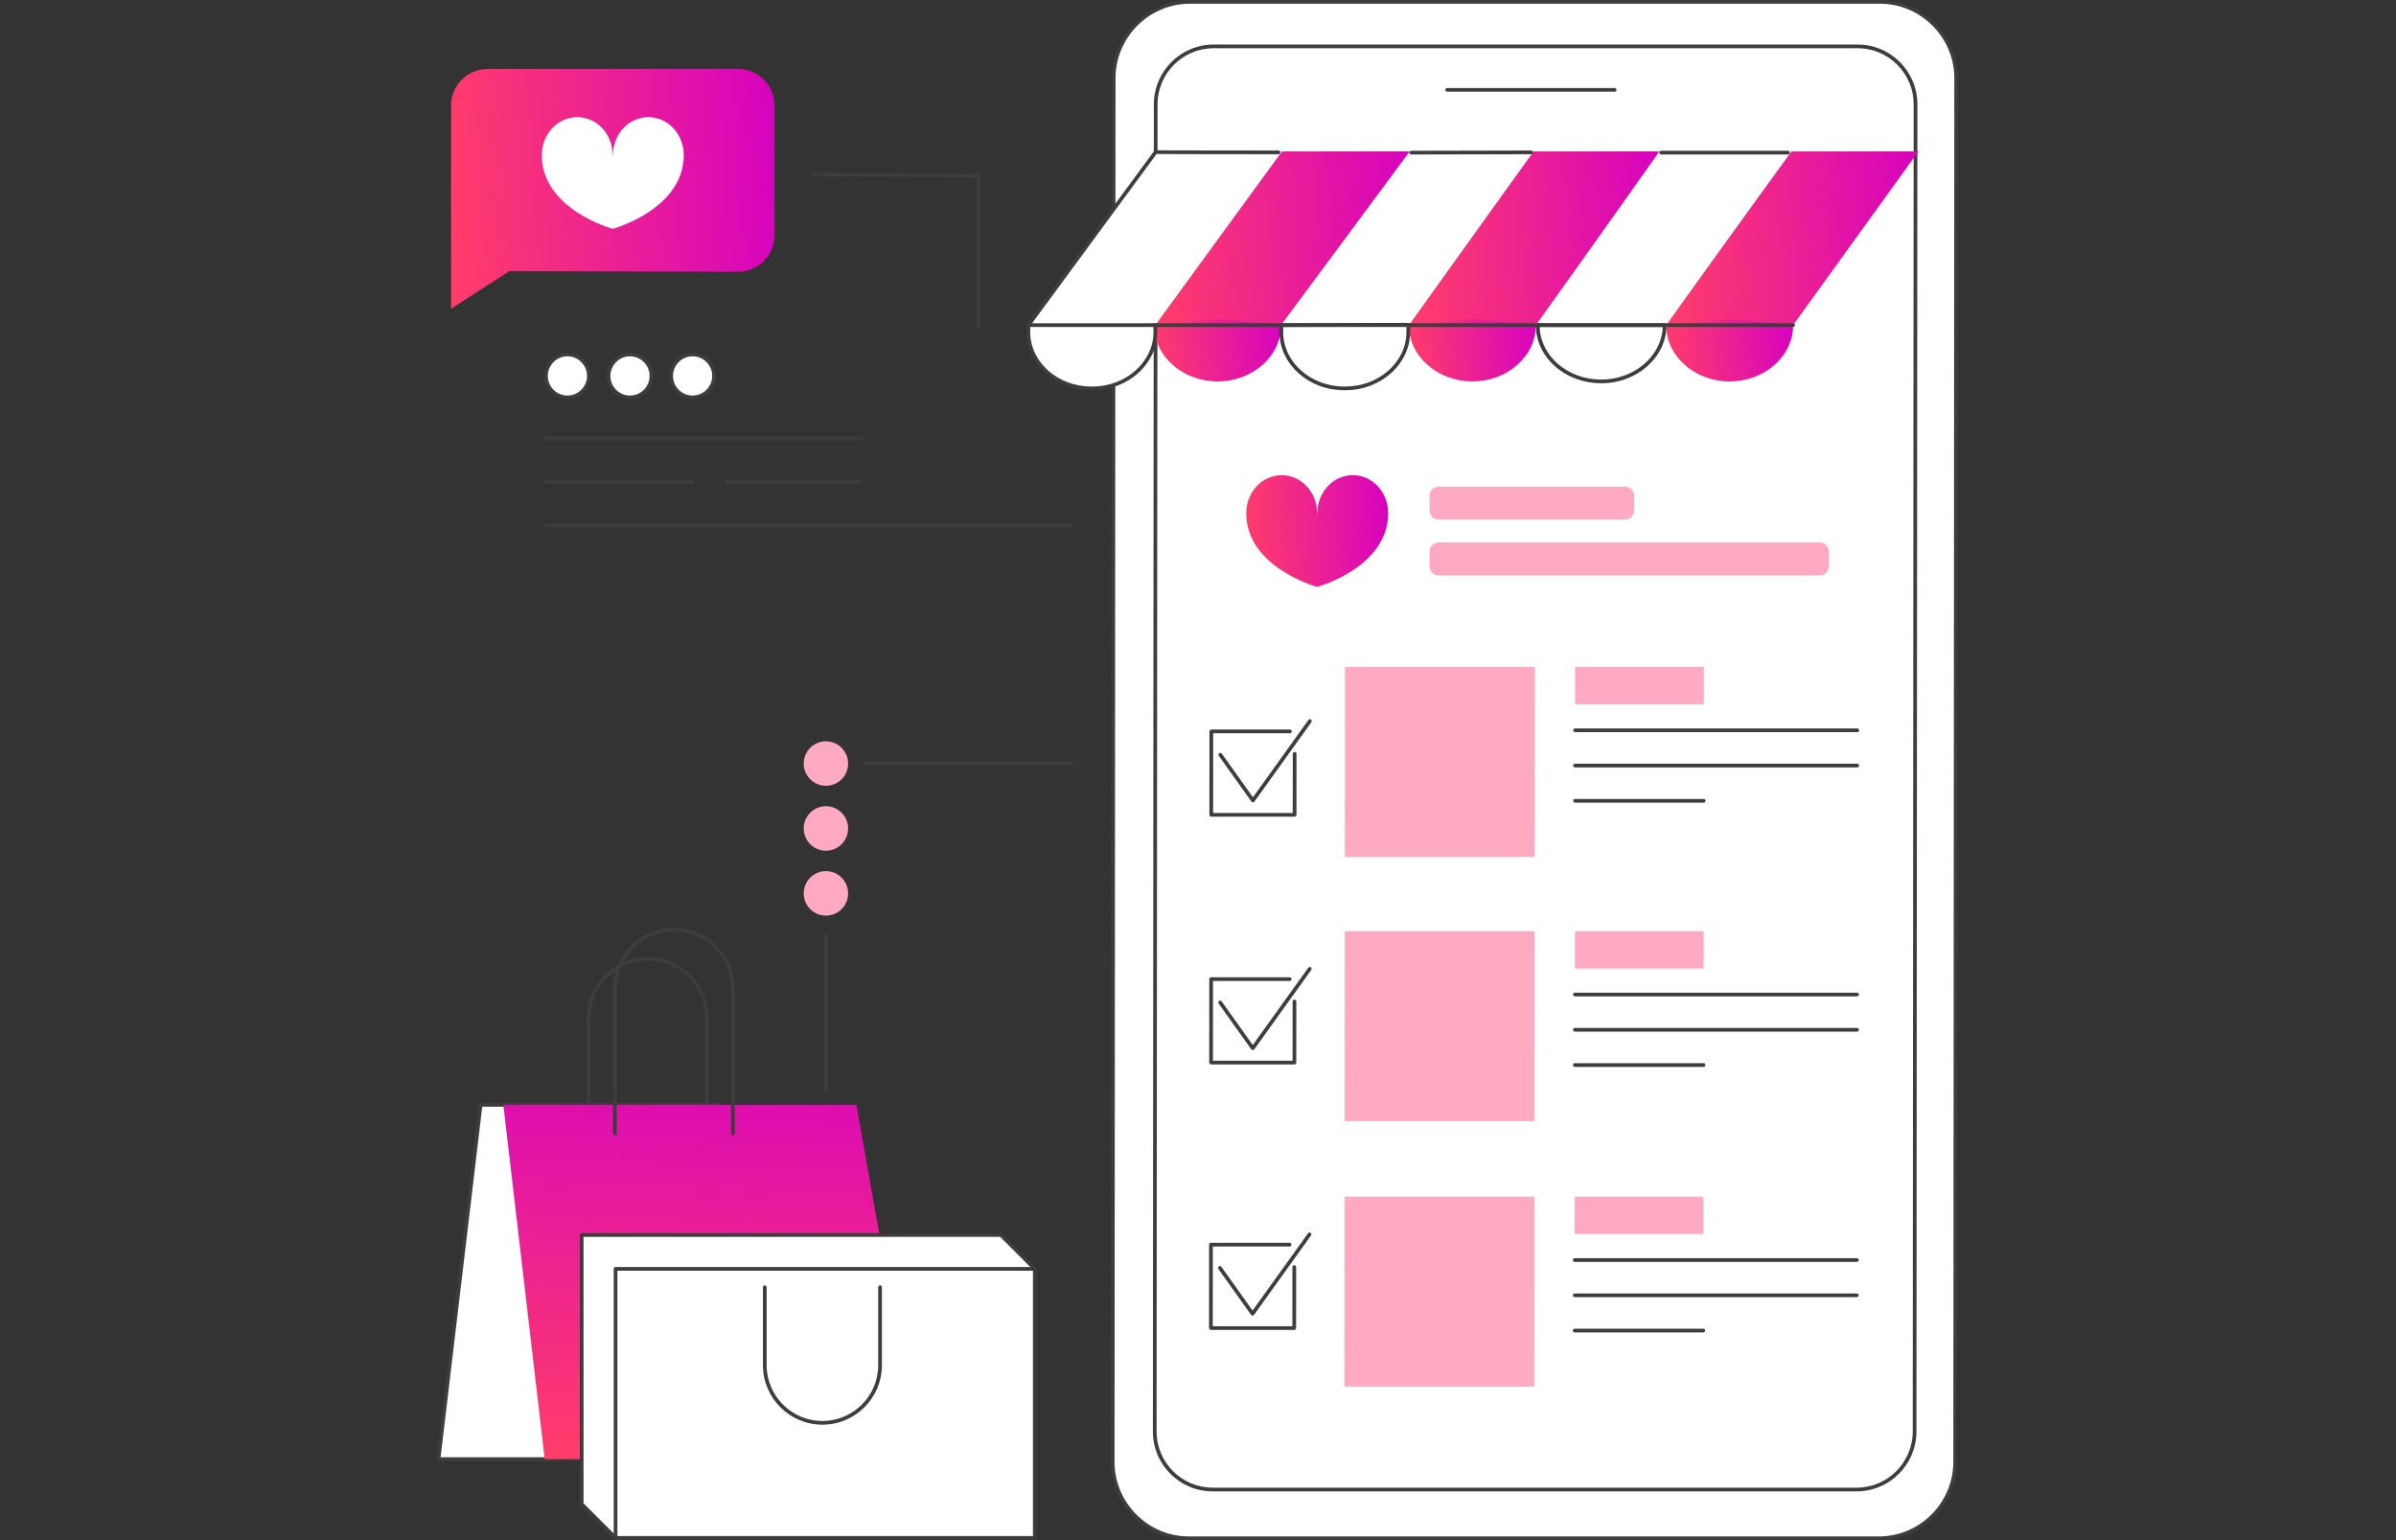<?xml version="1.0" encoding="UTF-8"?>
<svg xmlns="http://www.w3.org/2000/svg" width="280" height="180" viewBox="0 0 280 180" fill="none">
  <rect x="0" y="0" width="280" height="180" fill="#333333" stroke="none"/>
  <path d="M82.611 136.119C82.492 136.119 82.395 136.023 82.395 135.903V118.946C82.395 115.265 79.397 112.271 75.71 112.271C72.025 112.271 69.026 115.265 69.026 118.946V135.903C69.026 136.023 68.93 136.119 68.81 136.119C68.691 136.119 68.594 136.023 68.594 135.903V118.946C68.594 115.027 71.787 111.838 75.71 111.838C79.635 111.838 82.827 115.027 82.827 118.946V135.903C82.827 136.023 82.731 136.119 82.611 136.119Z" fill="#3D3D3D"></path>
  <path d="M87.192 170.53H51.244L56.164 129.127H84.088L87.192 170.53Z" fill="white"></path>
  <path d="M51.487 170.313H86.959L83.888 129.343H56.356L51.487 170.313ZM87.425 170.746H51L55.972 128.91H84.289L87.425 170.746Z" fill="#3D3D3D"></path>
  <path d="M107.41 170.53H63.658L58.822 129.127H100.084L107.41 170.53Z" fill="url(#paint0_linear_5324_17046)"></path>
  <path d="M85.656 132.702C85.537 132.702 85.44 132.605 85.44 132.486V115.528C85.44 111.848 82.442 108.853 78.755 108.853C75.07 108.853 72.071 111.848 72.071 115.528V132.486C72.071 132.605 71.975 132.702 71.855 132.702C71.736 132.702 71.639 132.605 71.639 132.486V115.528C71.639 111.609 74.832 108.42 78.755 108.42C82.68 108.42 85.872 111.609 85.872 115.528V132.486C85.872 132.605 85.776 132.702 85.656 132.702Z" fill="#3D3D3D"></path>
  <path d="M67.977 175.782L71.927 179.729L120.929 148.302L116.972 144.339H67.977V175.782Z" fill="white"></path>
  <path d="M68.192 175.692L71.956 179.452L120.586 148.265L116.881 144.556H68.192V175.692ZM71.927 179.945C71.871 179.945 71.816 179.923 71.774 179.882L67.824 175.935C67.782 175.894 67.76 175.839 67.76 175.782V144.339C67.76 144.22 67.857 144.123 67.976 144.123H116.972C117.029 144.123 117.084 144.145 117.124 144.186L121.082 148.149C121.128 148.195 121.151 148.26 121.144 148.325C121.137 148.391 121.1 148.449 121.045 148.484L72.043 179.91C72.007 179.934 71.967 179.945 71.927 179.945Z" fill="#3D3D3D"></path>
  <path d="M71.934 179.737H120.928V148.294H71.934V179.737Z" fill="white"></path>
  <path d="M72.151 179.521H120.714V148.511H72.151V179.521ZM120.93 179.954H71.935C71.816 179.954 71.719 179.856 71.719 179.737V148.294C71.719 148.175 71.816 148.078 71.935 148.078H120.93C121.05 148.078 121.146 148.175 121.146 148.294V179.737C121.146 179.856 121.05 179.954 120.93 179.954Z" fill="#3D3D3D"></path>
  <path d="M96.109 166.507C92.276 166.507 89.158 163.391 89.158 159.56V150.441C89.158 150.322 89.254 150.224 89.374 150.224C89.493 150.224 89.591 150.322 89.591 150.441V159.56C89.591 163.152 92.515 166.074 96.109 166.074C99.703 166.074 102.627 163.152 102.627 159.56V150.441C102.627 150.322 102.724 150.224 102.843 150.224C102.962 150.224 103.06 150.322 103.06 150.441V159.56C103.06 163.391 99.941 166.507 96.109 166.507Z" fill="#3D3D3D"></path>
  <path d="M138.951 179.784H219.551C224.461 179.784 228.482 175.762 228.486 170.847L228.602 9.154C228.605 4.238 224.591 0.216 219.68 0.216H139.081C134.17 0.216 130.149 4.238 130.146 9.154L130.029 170.847C130.026 175.762 134.041 179.784 138.951 179.784Z" fill="white"></path>
  <path d="M139.08 0.433C134.276 0.433 130.365 4.345 130.362 9.153L130.245 170.847C130.244 173.166 131.151 175.353 132.8 177.005C134.449 178.657 136.633 179.567 138.95 179.567H219.551C224.354 179.567 228.265 175.654 228.269 170.846L228.385 9.153C228.387 6.834 227.479 4.647 225.83 2.995C224.181 1.343 221.997 0.433 219.679 0.433H139.08ZM219.551 180H138.95C136.518 180 134.225 179.045 132.494 177.311C130.764 175.578 129.811 173.281 129.813 170.846L129.929 9.153C129.932 4.107 134.038 0 139.08 0H219.679C222.112 0 224.405 0.955 226.136 2.689C227.867 4.422 228.819 6.719 228.817 9.153L228.701 170.847C228.697 175.893 224.592 180 219.551 180Z" fill="#3D3D3D"></path>
  <path d="M141.828 5.638C138.216 5.638 135.276 8.579 135.273 12.194L135.161 167.31C135.16 169.054 135.842 170.699 137.082 171.94C138.322 173.182 139.964 173.866 141.706 173.866H216.971C220.582 173.866 223.522 170.925 223.525 167.31L223.636 12.194C223.638 10.45 222.956 8.805 221.716 7.564C220.476 6.321 218.834 5.638 217.092 5.638H141.828ZM216.971 174.299H141.706C139.849 174.299 138.098 173.57 136.776 172.246C135.455 170.922 134.728 169.169 134.729 167.31L134.841 12.194C134.843 8.34 137.978 5.205 141.828 5.205H217.092C218.949 5.205 220.7 5.934 222.022 7.258C223.343 8.582 224.071 10.335 224.069 12.194L223.958 167.31C223.955 171.164 220.82 174.299 216.971 174.299Z" fill="#3D3D3D"></path>
  <path d="M188.683 10.718H169.117C168.997 10.718 168.9 10.622 168.9 10.502C168.9 10.383 168.997 10.286 169.117 10.286H188.683C188.803 10.286 188.9 10.383 188.9 10.502C188.9 10.622 188.803 10.718 188.683 10.718Z" fill="#3D3D3D"></path>
  <path d="M158.091 55.535C155.805 55.535 153.95 57.522 153.948 59.974C153.948 59.996 153.942 60.034 153.933 60.087C153.923 60.034 153.917 59.996 153.917 59.974C153.919 57.522 152.067 55.535 149.781 55.535C147.496 55.535 145.641 57.522 145.639 59.974C145.635 66.324 153.911 68.588 153.911 68.588C153.911 68.588 153.917 68.579 153.927 68.564C153.936 68.579 153.942 68.588 153.942 68.588C153.942 68.588 162.222 66.324 162.226 59.974C162.228 57.522 160.377 55.535 158.091 55.535Z" fill="url(#paint1_linear_5324_17046)"></path>
  <path d="M189.903 60.725H168.119C167.533 60.725 167.06 60.251 167.061 59.666L167.062 57.931C167.062 57.345 167.536 56.871 168.121 56.871H189.906C190.491 56.871 190.964 57.345 190.964 57.931L190.963 59.666C190.963 60.251 190.488 60.725 189.903 60.725Z" fill="#FFA9C2"></path>
  <path d="M212.662 67.252H168.113C167.528 67.252 167.055 66.777 167.055 66.192L167.056 64.457C167.057 63.871 167.53 63.397 168.116 63.397H212.665C213.249 63.397 213.723 63.871 213.723 64.457L213.721 66.192C213.721 66.777 213.246 67.252 212.662 67.252Z" fill="#FFA9C2"></path>
  <path d="M217.046 85.567H184.068C183.949 85.567 183.852 85.471 183.852 85.35C183.852 85.231 183.949 85.134 184.068 85.134H217.046C217.166 85.134 217.262 85.231 217.262 85.35C217.262 85.471 217.166 85.567 217.046 85.567Z" fill="#3D3D3D"></path>
  <path d="M217.044 89.689H184.066C183.947 89.689 183.85 89.592 183.85 89.472C183.85 89.353 183.947 89.256 184.066 89.256H217.044C217.164 89.256 217.26 89.353 217.26 89.472C217.26 89.592 217.164 89.689 217.044 89.689Z" fill="#3D3D3D"></path>
  <path d="M199.098 93.81H184.062C183.942 93.81 183.846 93.713 183.846 93.593C183.846 93.474 183.942 93.377 184.062 93.377H199.098C199.217 93.377 199.314 93.474 199.314 93.593C199.314 93.713 199.217 93.81 199.098 93.81Z" fill="#3D3D3D"></path>
  <path d="M199.11 77.945H184.073L184.07 82.313H199.107L199.11 77.945Z" fill="#FFA9C2"></path>
  <path d="M179.345 100.148H157.166L157.182 77.945H179.36L179.345 100.148Z" fill="#FFA9C2"></path>
  <path d="M151.289 95.443H141.55C141.493 95.443 141.438 95.421 141.398 95.38C141.357 95.34 141.334 95.285 141.334 95.227L141.342 85.478C141.342 85.358 141.438 85.262 141.558 85.262H150.739C150.858 85.262 150.955 85.358 150.955 85.478C150.955 85.597 150.858 85.695 150.739 85.695H141.774L141.767 95.011H151.073L151.079 88.097C151.079 87.978 151.175 87.881 151.295 87.881C151.414 87.881 151.511 87.978 151.511 88.098L151.506 95.228C151.506 95.347 151.409 95.443 151.289 95.443Z" fill="#3D3D3D"></path>
  <path d="M146.421 93.77C146.42 93.77 146.42 93.77 146.42 93.77C146.351 93.77 146.286 93.737 146.244 93.68L142.433 88.332C142.363 88.234 142.386 88.1 142.483 88.03C142.58 87.961 142.716 87.984 142.785 88.081L146.421 93.182L152.902 84.151C152.972 84.054 153.107 84.032 153.204 84.101C153.301 84.171 153.323 84.307 153.253 84.403L146.596 93.68C146.556 93.737 146.49 93.77 146.421 93.77Z" fill="#3D3D3D"></path>
  <path d="M217.022 116.448H184.044C183.925 116.448 183.828 116.351 183.828 116.232C183.828 116.112 183.925 116.015 184.044 116.015H217.022C217.142 116.015 217.238 116.112 217.238 116.232C217.238 116.351 217.142 116.448 217.022 116.448Z" fill="#3D3D3D"></path>
  <path d="M217.02 120.569H184.042C183.923 120.569 183.826 120.472 183.826 120.353C183.826 120.233 183.923 120.137 184.042 120.137H217.02C217.14 120.137 217.236 120.233 217.236 120.353C217.236 120.472 217.14 120.569 217.02 120.569Z" fill="#3D3D3D"></path>
  <path d="M199.075 124.691H184.038C183.92 124.691 183.822 124.594 183.822 124.475C183.822 124.355 183.92 124.258 184.038 124.258H199.075C199.194 124.258 199.291 124.355 199.291 124.475C199.291 124.594 199.194 124.691 199.075 124.691Z" fill="#3D3D3D"></path>
  <path d="M199.087 108.826H184.052L184.049 113.194H199.084L199.087 108.826Z" fill="#FFA9C2"></path>
  <path d="M179.321 131.028H157.143L157.158 108.826H179.337L179.321 131.028Z" fill="#FFA9C2"></path>
  <path d="M151.268 124.399H141.529C141.472 124.399 141.417 124.376 141.376 124.336C141.335 124.296 141.312 124.241 141.312 124.183L141.319 114.433C141.319 114.314 141.417 114.218 141.536 114.218H150.718C150.837 114.218 150.934 114.314 150.934 114.434C150.934 114.553 150.837 114.65 150.718 114.65H141.752L141.745 123.966H151.052L151.057 117.052C151.057 116.933 151.154 116.836 151.273 116.836C151.393 116.836 151.489 116.933 151.489 117.053L151.484 124.184C151.484 124.303 151.388 124.399 151.268 124.399Z" fill="#3D3D3D"></path>
  <path d="M146.401 122.726C146.331 122.726 146.266 122.692 146.225 122.635L142.414 117.287C142.344 117.19 142.366 117.055 142.464 116.985C142.561 116.916 142.696 116.939 142.765 117.036L146.402 122.137L152.883 113.107C152.953 113.01 153.087 112.988 153.184 113.057C153.281 113.127 153.303 113.262 153.234 113.359L146.577 122.635C146.536 122.692 146.471 122.726 146.401 122.726Z" fill="#3D3D3D"></path>
  <path d="M217.001 147.479H184.023C183.903 147.479 183.807 147.382 183.807 147.263C183.807 147.143 183.903 147.046 184.023 147.046H217.001C217.12 147.046 217.217 147.143 217.217 147.263C217.217 147.382 217.12 147.479 217.001 147.479Z" fill="#3D3D3D"></path>
  <path d="M216.999 151.6H184.021C183.901 151.6 183.805 151.503 183.805 151.384C183.805 151.264 183.901 151.167 184.021 151.167H216.999C217.118 151.167 217.215 151.264 217.215 151.384C217.215 151.503 217.118 151.6 216.999 151.6Z" fill="#3D3D3D"></path>
  <path d="M199.052 155.722H184.017C183.897 155.722 183.801 155.624 183.801 155.505C183.801 155.385 183.897 155.289 184.017 155.289H199.052C199.172 155.289 199.268 155.385 199.268 155.505C199.268 155.624 199.172 155.722 199.052 155.722Z" fill="#3D3D3D"></path>
  <path d="M199.065 139.857H184.028L184.025 144.225H199.061L199.065 139.857Z" fill="#FFA9C2"></path>
  <path d="M179.298 162.059H157.119L157.135 139.857H179.314L179.298 162.059Z" fill="#FFA9C2"></path>
  <path d="M151.246 155.43H141.507C141.45 155.43 141.395 155.407 141.355 155.367C141.315 155.326 141.291 155.271 141.291 155.213L141.299 145.464C141.299 145.345 141.395 145.247 141.515 145.247H150.696C150.815 145.247 150.912 145.345 150.912 145.464C150.912 145.584 150.815 145.68 150.696 145.68H141.731L141.724 154.997H151.03L151.036 148.083C151.036 147.964 151.132 147.867 151.252 147.867C151.371 147.867 151.468 147.964 151.468 148.083L151.463 155.213C151.463 155.333 151.366 155.43 151.246 155.43Z" fill="#3D3D3D"></path>
  <path d="M146.378 153.756H146.377C146.307 153.756 146.242 153.723 146.202 153.666L142.39 148.318C142.321 148.221 142.343 148.086 142.44 148.016C142.537 147.947 142.673 147.97 142.741 148.066L146.378 153.168L152.859 144.138C152.929 144.04 153.063 144.018 153.161 144.087C153.258 144.157 153.28 144.293 153.21 144.389L146.553 153.666C146.513 153.723 146.447 153.756 146.378 153.756Z" fill="#3D3D3D"></path>
  <path d="M209.55 37.998H194.717L209.263 17.693H224.196L209.55 37.998Z" fill="url(#paint2_linear_5324_17046)"></path>
  <path d="M209.55 37.998C209.547 41.631 206.224 44.578 202.127 44.578C198.031 44.578 194.712 41.631 194.715 37.998L202.132 37.313L209.55 37.998Z" fill="url(#paint3_linear_5324_17046)"></path>
  <path d="M179.486 37.998H164.654L179.2 17.693H194.032L179.486 37.998Z" fill="url(#paint4_linear_5324_17046)"></path>
  <path d="M179.485 37.998C179.483 41.631 176.16 44.578 172.063 44.578C167.967 44.578 164.648 41.631 164.65 37.998L172.069 37.313L179.485 37.998Z" fill="url(#paint5_linear_5324_17046)"></path>
  <path d="M149.709 37.998H134.877L149.786 17.693H164.802L149.709 37.998Z" fill="url(#paint6_linear_5324_17046)"></path>
  <path d="M149.71 37.998C149.708 41.631 146.385 44.578 142.288 44.578C138.191 44.578 134.873 41.631 134.875 37.998L142.293 37.313L149.71 37.998Z" fill="url(#paint7_linear_5324_17046)"></path>
  <path d="M179.201 17.693L164.576 37.998H149.742L164.743 17.694C164.743 17.694 178.751 17.689 179.201 17.693Z" fill="white"></path>
  <path d="M157.21 45.392H157.096C153.041 45.392 149.754 42.46 149.74 38.839C149.74 38.83 149.74 38.821 149.74 38.811L149.743 37.998L164.575 37.954V38.811C164.575 38.832 164.575 38.853 164.574 38.873C164.535 42.479 161.252 45.392 157.21 45.392Z" fill="white"></path>
  <path d="M149.958 38.213L149.956 38.839C149.97 42.333 153.173 45.175 157.095 45.175H157.209C161.113 45.175 164.32 42.347 164.357 38.87L164.358 38.17L149.958 38.213ZM157.209 45.608H157.095C152.935 45.608 149.538 42.572 149.523 38.84L149.526 37.997C149.526 37.878 149.623 37.781 149.742 37.781L164.574 37.737C164.624 37.737 164.686 37.76 164.728 37.8C164.768 37.84 164.792 37.895 164.792 37.953L164.79 38.875C164.749 42.588 161.349 45.608 157.209 45.608Z" fill="#3D3D3D"></path>
  <path d="M164.91 18.055C164.79 18.055 164.693 17.958 164.693 17.839C164.693 17.719 164.79 17.622 164.91 17.622C167.117 17.622 169.32 17.614 171.577 17.608C173.95 17.6 176.383 17.592 178.946 17.591C179.065 17.591 179.162 17.688 179.162 17.807C179.162 17.927 179.065 18.024 178.946 18.024C176.384 18.025 173.951 18.033 171.578 18.04C169.321 18.047 167.117 18.055 164.91 18.055Z" fill="#3D3D3D"></path>
  <path d="M194.612 37.998H179.557L193.895 17.732L209.363 17.693L194.612 37.998Z" fill="white"></path>
  <path d="M194.534 37.998C194.531 41.631 191.208 44.578 187.112 44.578C183.015 44.578 179.696 41.631 179.699 37.998H194.534Z" fill="white"></path>
  <path d="M179.919 38.214C179.978 39.827 180.716 41.338 182.011 42.489C183.371 43.696 185.182 44.362 187.111 44.362C191 44.362 194.181 41.623 194.312 38.214H179.919ZM187.111 44.794C185.077 44.794 183.164 44.09 181.724 42.812C180.277 41.528 179.48 39.817 179.482 37.998C179.482 37.878 179.579 37.781 179.699 37.781H194.533C194.59 37.781 194.645 37.804 194.686 37.844C194.727 37.885 194.75 37.94 194.75 37.998C194.747 41.745 191.32 44.794 187.111 44.794Z" fill="#3D3D3D"></path>
  <path d="M208.953 18.056H194.128C194.008 18.056 193.912 17.96 193.912 17.84C193.912 17.721 194.008 17.623 194.128 17.623H208.953C209.072 17.623 209.169 17.721 209.169 17.84C209.169 17.96 209.072 18.056 208.953 18.056Z" fill="#3D3D3D"></path>
  <path d="M127.647 45.392H127.534C123.479 45.392 120.192 42.46 120.178 38.839C120.178 38.83 120.178 38.821 120.178 38.811L120.181 37.998L124.962 35.451L135.014 37.954L135.013 38.811C135.013 38.832 135.013 38.853 135.013 38.873C134.973 42.479 131.69 45.392 127.647 45.392Z" fill="white"></path>
  <path d="M120.398 38.128L120.395 38.839C120.409 42.333 123.612 45.175 127.536 45.175H127.649C131.552 45.175 134.759 42.347 134.798 38.87L134.799 38.123L124.991 35.681L120.398 38.128ZM127.649 45.608H127.536C123.374 45.608 119.978 42.572 119.963 38.84L119.966 37.997C119.967 37.917 120.01 37.843 120.081 37.806L124.861 35.26C124.908 35.235 124.963 35.228 125.015 35.241L135.067 37.743C135.163 37.768 135.231 37.854 135.231 37.953L135.23 38.875C135.19 42.588 131.788 45.608 127.649 45.608Z" fill="#3D3D3D"></path>
  <path d="M149.814 17.694L135.015 37.998H120.182L135.275 17.694C135.275 17.694 149.364 17.689 149.814 17.694Z" fill="white"></path>
  <path d="M135.015 38.214H120.181C120.1 38.214 120.025 38.168 119.988 38.095C119.951 38.023 119.958 37.935 120.007 37.869L134.869 17.655C134.91 17.599 134.975 17.567 135.043 17.567C135.044 17.567 135.044 17.567 135.044 17.567C135.099 17.567 140.651 17.592 149.412 17.591C149.531 17.591 149.628 17.689 149.628 17.808C149.628 17.927 149.531 18.024 149.412 18.024C149.358 18.024 149.302 18.024 149.249 18.024C141.25 18.024 135.967 18.003 135.152 18L120.609 37.782H135.015C135.134 37.782 135.231 37.878 135.231 37.998C135.231 38.117 135.134 38.214 135.015 38.214Z" fill="#3D3D3D"></path>
  <path d="M209.549 38.214H134.796C134.677 38.214 134.58 38.117 134.58 37.998C134.58 37.878 134.677 37.782 134.796 37.782H209.549C209.668 37.782 209.765 37.878 209.765 37.998C209.765 38.117 209.668 38.214 209.549 38.214Z" fill="#3D3D3D"></path>
  <path d="M86.236 8.06H56.985C54.622 8.06 52.707 9.978 52.707 12.342L52.709 36.081L59.539 31.678L86.236 31.765C88.599 31.765 90.514 29.846 90.514 27.481V12.342C90.514 9.978 88.599 8.06 86.236 8.06Z" fill="url(#paint8_linear_5324_17046)"></path>
  <path d="M75.77 13.69C73.485 13.69 71.63 15.678 71.628 18.129C71.628 18.15 71.622 18.19 71.612 18.241C71.602 18.19 71.596 18.15 71.596 18.129C71.598 15.678 69.746 13.69 67.461 13.69C65.175 13.69 63.32 15.678 63.318 18.129C63.314 24.478 71.59 26.742 71.59 26.742C71.59 26.742 71.596 26.734 71.606 26.72C71.616 26.734 71.622 26.742 71.622 26.742C71.622 26.742 79.902 24.478 79.906 18.129C79.908 15.678 78.056 13.69 75.77 13.69Z" fill="white"></path>
  <path d="M125.264 61.64H63.804C63.685 61.64 63.588 61.542 63.588 61.423C63.588 61.303 63.685 61.207 63.804 61.207H125.264C125.384 61.207 125.48 61.303 125.48 61.423C125.48 61.542 125.384 61.64 125.264 61.64Z" fill="#3D3D3D"></path>
  <path d="M100.446 56.547H84.925C84.806 56.547 84.709 56.45 84.709 56.331C84.709 56.211 84.806 56.114 84.925 56.114H100.446C100.566 56.114 100.662 56.211 100.662 56.331C100.662 56.45 100.566 56.547 100.446 56.547Z" fill="#3D3D3D"></path>
  <path d="M80.928 56.547H63.802C63.683 56.547 63.586 56.45 63.586 56.331C63.586 56.211 63.683 56.114 63.802 56.114H80.928C81.047 56.114 81.144 56.211 81.144 56.331C81.144 56.45 81.047 56.547 80.928 56.547Z" fill="#3D3D3D"></path>
  <path d="M100.616 51.454H63.802C63.683 51.454 63.586 51.357 63.586 51.237C63.586 51.118 63.683 51.021 63.802 51.021H100.616C100.736 51.021 100.832 51.118 100.832 51.237C100.832 51.357 100.736 51.454 100.616 51.454Z" fill="#3D3D3D"></path>
  <path d="M78.432 43.936C78.432 45.322 79.554 46.445 80.938 46.445C82.323 46.445 83.445 45.322 83.445 43.936C83.445 42.55 82.323 41.426 80.938 41.426C79.554 41.426 78.432 42.55 78.432 43.936Z" fill="white"></path>
  <path d="M80.939 41.643C79.677 41.643 78.649 42.671 78.649 43.936C78.649 45.2 79.677 46.228 80.939 46.228C82.202 46.228 83.23 45.2 83.23 43.936C83.23 42.671 82.202 41.643 80.939 41.643ZM80.939 46.661C79.438 46.661 78.217 45.438 78.217 43.936C78.217 42.433 79.438 41.21 80.939 41.21C82.441 41.21 83.662 42.433 83.662 43.936C83.662 45.438 82.441 46.661 80.939 46.661Z" fill="#3D3D3D"></path>
  <path d="M71.117 43.936C71.117 45.322 72.239 46.445 73.624 46.445C75.008 46.445 76.13 45.322 76.13 43.936C76.13 42.55 75.008 41.426 73.624 41.426C72.239 41.426 71.117 42.55 71.117 43.936Z" fill="white"></path>
  <path d="M73.623 41.643C72.361 41.643 71.333 42.671 71.333 43.936C71.333 45.2 72.361 46.228 73.623 46.228C74.887 46.228 75.913 45.2 75.913 43.936C75.913 42.671 74.887 41.643 73.623 41.643ZM73.623 46.661C72.122 46.661 70.9 45.438 70.9 43.936C70.9 42.433 72.122 41.21 73.623 41.21C75.124 41.21 76.346 42.433 76.346 43.936C76.346 45.438 75.124 46.661 73.623 46.661Z" fill="#3D3D3D"></path>
  <path d="M63.803 43.936C63.803 45.322 64.925 46.445 66.309 46.445C67.693 46.445 68.816 45.322 68.816 43.936C68.816 42.55 67.693 41.426 66.309 41.426C64.925 41.426 63.803 42.55 63.803 43.936Z" fill="white"></path>
  <path d="M66.31 41.643C65.046 41.643 64.018 42.671 64.018 43.936C64.018 45.2 65.046 46.228 66.31 46.228C67.572 46.228 68.6 45.2 68.6 43.936C68.6 42.671 67.572 41.643 66.31 41.643ZM66.31 46.661C64.808 46.661 63.586 45.438 63.586 43.936C63.586 42.433 64.808 41.21 66.31 41.21C67.81 41.21 69.032 42.433 69.032 43.936C69.032 45.438 67.81 46.661 66.31 46.661Z" fill="#3D3D3D"></path>
  <path d="M114.332 38.267C114.212 38.267 114.116 38.17 114.116 38.051V20.731L95.055 20.61C94.935 20.61 94.84 20.512 94.84 20.393C94.841 20.274 94.937 20.178 95.056 20.178C95.057 20.178 95.057 20.178 95.058 20.178L114.333 20.3C114.452 20.3 114.548 20.397 114.548 20.516V38.051C114.548 38.17 114.451 38.267 114.332 38.267Z" fill="#3D3D3D"></path>
  <path d="M96.517 127.495C96.398 127.495 96.301 127.398 96.301 127.279V109.365C96.301 109.245 96.398 109.149 96.517 109.149C96.637 109.149 96.733 109.245 96.733 109.365V127.279C96.733 127.398 96.637 127.495 96.517 127.495Z" fill="#3D3D3D"></path>
  <path d="M96.518 101.813C97.951 101.813 99.113 102.978 99.113 104.414C99.113 105.85 97.951 107.014 96.518 107.014C95.085 107.014 93.924 105.85 93.924 104.414C93.924 102.978 95.085 101.813 96.518 101.813Z" fill="#FFA9C2"></path>
  <path d="M96.518 94.225C97.951 94.225 99.113 95.389 99.113 96.825C99.113 98.261 97.951 99.426 96.518 99.426C95.085 99.426 93.924 98.261 93.924 96.825C93.924 95.389 95.085 94.225 96.518 94.225Z" fill="#FFA9C2"></path>
  <path d="M96.518 86.638C97.951 86.638 99.113 87.802 99.113 89.238C99.113 90.674 97.951 91.838 96.518 91.838C95.085 91.838 93.924 90.674 93.924 89.238C93.924 87.802 95.085 86.638 96.518 86.638Z" fill="#FFA9C2"></path>
  <path d="M125.264 89.454H101.038C100.92 89.454 100.822 89.358 100.822 89.238C100.822 89.119 100.92 89.021 101.038 89.021H125.264C125.384 89.021 125.48 89.119 125.48 89.238C125.48 89.358 125.384 89.454 125.264 89.454Z" fill="#3D3D3D"></path>
  <defs>
    <linearGradient id="paint0_linear_5324_17046" x1="83.116" y1="170.53" x2="85.002" y2="120.879" gradientUnits="userSpaceOnUse">
      <stop stop-color="#FF3C6A"></stop>
      <stop offset="1" stop-color="#D704BE"></stop>
    </linearGradient>
    <linearGradient id="paint1_linear_5324_17046" x1="145.639" y1="62.061" x2="162.176" y2="61.145" gradientUnits="userSpaceOnUse">
      <stop stop-color="#FF3C6A"></stop>
      <stop offset="1" stop-color="#D704BE"></stop>
    </linearGradient>
    <linearGradient id="paint2_linear_5324_17046" x1="194.717" y1="27.845" x2="224.078" y2="25.986" gradientUnits="userSpaceOnUse">
      <stop stop-color="#FF3C6A"></stop>
      <stop offset="1" stop-color="#D704BE"></stop>
    </linearGradient>
    <linearGradient id="paint3_linear_5324_17046" x1="194.715" y1="40.946" x2="209.433" y2="39.635" gradientUnits="userSpaceOnUse">
      <stop stop-color="#FF3C6A"></stop>
      <stop offset="1" stop-color="#D704BE"></stop>
    </linearGradient>
    <linearGradient id="paint4_linear_5324_17046" x1="164.654" y1="27.845" x2="193.916" y2="25.999" gradientUnits="userSpaceOnUse">
      <stop stop-color="#FF3C6A"></stop>
      <stop offset="1" stop-color="#D704BE"></stop>
    </linearGradient>
    <linearGradient id="paint5_linear_5324_17046" x1="164.65" y1="40.946" x2="179.368" y2="39.635" gradientUnits="userSpaceOnUse">
      <stop stop-color="#FF3C6A"></stop>
      <stop offset="1" stop-color="#D704BE"></stop>
    </linearGradient>
    <linearGradient id="paint6_linear_5324_17046" x1="134.877" y1="27.845" x2="164.679" y2="25.93" gradientUnits="userSpaceOnUse">
      <stop stop-color="#FF3C6A"></stop>
      <stop offset="1" stop-color="#D704BE"></stop>
    </linearGradient>
    <linearGradient id="paint7_linear_5324_17046" x1="134.875" y1="40.946" x2="149.593" y2="39.635" gradientUnits="userSpaceOnUse">
      <stop stop-color="#FF3C6A"></stop>
      <stop offset="1" stop-color="#D704BE"></stop>
    </linearGradient>
    <linearGradient id="paint8_linear_5324_17046" x1="52.707" y1="22.071" x2="90.383" y2="19.853" gradientUnits="userSpaceOnUse">
      <stop stop-color="#FF3C6A"></stop>
      <stop offset="1" stop-color="#D704BE"></stop>
    </linearGradient>
  </defs>
</svg>
